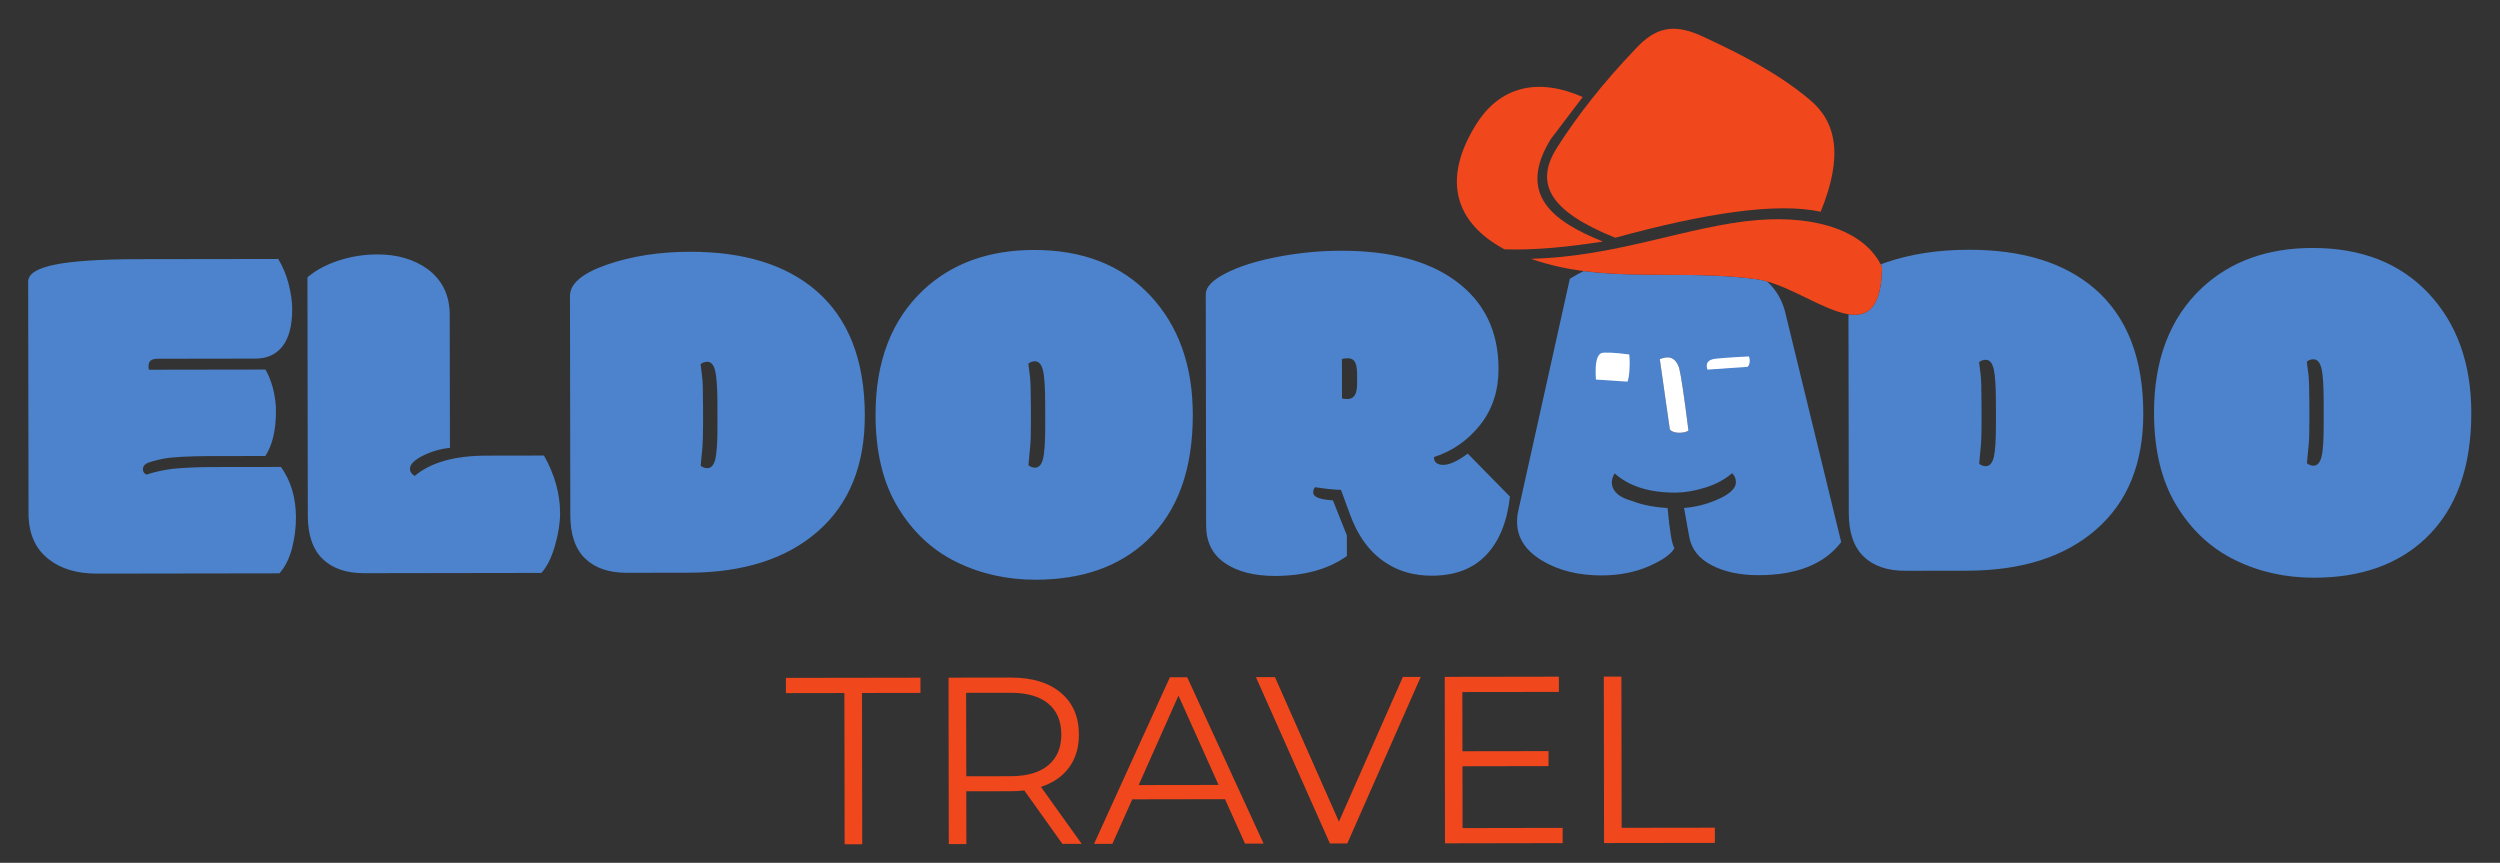<svg xmlns="http://www.w3.org/2000/svg" viewBox="0 0 820 283" width="820" height="283">
	<rect x="0" y="0" width="820" height="283" fill="#333333" stroke="none"/>
	<style>
		tspan { white-space:pre }
		.shp0 { fill: #f1471d } 
		.shp1 { fill: #4c83cc } 
		.shp2 { fill: #ffffff } 
	</style>
	<g id="g3344">
		<path id="path3346" fill-rule="evenodd" class="shp0" d="M276.96 227.31L257.78 227.34L257.77 222.35L301.91 222.28L301.92 227.27L282.74 227.3L282.81 276.91L277.04 276.91L276.96 227.31ZM335.97 259.27C334.57 259.43 333.11 259.51 331.61 259.52L316.94 259.54L316.97 276.85L311.2 276.86L311.12 222.27L331.55 222.24C338.51 222.23 343.98 223.88 347.93 227.2C351.89 230.52 353.87 235.1 353.88 240.92C353.89 245.18 352.81 248.78 350.66 251.73C348.51 254.67 345.43 256.79 341.43 258.1L354.8 276.79L348.48 276.8L335.97 259.27ZM331.44 254.6C336.85 254.59 340.98 253.39 343.84 251C346.69 248.6 348.12 245.24 348.11 240.93C348.1 236.51 346.67 233.12 343.81 230.76C340.94 228.4 336.81 227.22 331.4 227.23L316.89 227.25L316.94 254.62L331.44 254.6ZM401.8 262.13L371.38 262.18L364.86 276.78L358.85 276.79L383.72 222.15L389.41 222.15L414.46 276.7L408.37 276.71L401.8 262.13ZM386.54 228.16L373.48 257.5L399.69 257.46L386.54 228.16ZM466 222.03L441.91 276.66L436.21 276.66L411.95 222.11L418.19 222.1L439.17 269.49L460.15 222.03L466 222.03ZM512.56 276.54L473.96 276.61L473.87 222.01L511.31 221.95L511.32 226.95L479.65 226.99L479.68 246.41L507.91 246.37L507.92 251.28L479.69 251.33L479.72 271.61L512.56 271.55L512.56 276.54ZM531.82 221.92L531.9 271.52L562.47 271.48L562.48 276.47L526.13 276.52L526.05 221.93L531.82 221.92Z" />
		<path id="path3348" fill-rule="evenodd" class="shp1" d="M91.26 84.94C92.79 87.47 93.94 90.25 94.71 93.28C95.45 96.28 95.84 98.98 95.84 101.37C95.85 106.75 94.79 110.81 92.7 113.54C90.6 116.24 87.66 117.61 83.87 117.62L51.67 117.67C49.71 117.67 48.73 118.43 48.73 119.99L48.73 120.62C48.73 120.94 48.79 121.16 48.9 121.27L87.07 121.21C88.02 122.84 88.87 124.91 89.56 127.42C90.21 130.15 90.52 132.57 90.52 134.7C90.53 141.03 89.37 145.99 87.03 149.57L69.72 149.59C61.62 149.61 56.14 149.91 53.25 150.52C50.39 151.15 48.59 151.67 47.91 152.11C47.2 152.57 46.87 153.2 46.88 153.94C46.88 154.67 47.23 155.27 48 155.68C50.75 154.78 53.66 154.14 56.69 153.76C60.7 153.37 65.03 153.2 69.72 153.19L92.16 153.16C95.41 157.73 97.06 163.24 97.07 169.67C97.07 173.3 96.61 176.76 95.72 180.06C94.82 183.36 93.46 186.04 91.64 188.06L31.82 188.15C25.23 188.16 19.91 186.56 15.92 183.38C11.55 179.97 9.37 174.99 9.36 168.36L9.24 92.4C9.23 89.84 12.15 87.98 18.01 86.8C23.87 85.62 32.92 85.03 45.16 85.01L91.26 84.94ZM536.36 164.7C539.28 165.73 542.8 166.38 546.97 166.65C547.66 174.31 548.4 178.67 549.22 179.76C548.19 181.72 545.41 183.72 540.84 185.72C536.26 187.71 531.11 188.73 525.35 188.74C517.72 188.75 511.2 187.12 505.77 183.86C500.34 180.57 497.61 176.38 497.6 171.2C497.6 169.81 497.73 168.58 498 167.51L514.9 91.45C516.33 90.54 517.85 89.69 519.47 88.91C538.02 91.31 557.4 88.92 576.45 91.63C577.49 91.78 578.56 92.02 579.64 92.33C582.66 95.17 584.63 98.57 585.58 102.54L603.91 177.82C598.39 185.03 589.37 188.64 576.86 188.66C570.8 188.67 565.65 187.59 561.45 185.41C557.24 183.24 554.79 180.1 554.07 176.07L552.36 166.61C556.26 166.31 560.15 165.34 564.04 163.52C567.6 161.86 569.38 160.05 569.38 158.2C569.38 156.98 568.95 156 568.14 155.21C565.69 157.3 562.76 158.88 559.24 159.95C555.75 161.06 552.49 161.57 549.49 161.58C540.91 161.59 534.29 159.48 529.61 155.27C528.96 156.34 528.67 157.36 528.67 158.26C528.68 160.51 530.33 162.66 533.87 163.85C534.42 164.03 534.98 164.21 535.54 164.39C535.8 164.49 536.07 164.6 536.36 164.7ZM105.81 183.32C102.59 180.19 100.97 175.44 100.96 169.12L100.84 90.98C103.64 88.57 107.1 86.74 111.16 85.43C115.25 84.11 119.45 83.45 123.84 83.45C130.27 83.44 135.73 85.04 140.2 88.22C145.06 91.84 147.5 96.82 147.51 103.23L147.58 146.91C144.58 147.18 141.66 148.03 138.77 149.43C135.91 150.85 134.47 152.3 134.47 153.8C134.47 154.7 134.99 155.46 136 156.11C141.26 151.69 149.08 149.47 159.47 149.45L178.42 149.42C181.91 155.58 183.7 161.9 183.71 168.33C183.71 171.53 183.15 175.07 182.03 178.97C180.92 182.84 179.45 185.85 177.58 187.92L119.5 188.01C113.62 188.02 109.03 186.45 105.81 183.32ZM191.91 183.18C188.69 180.05 187.07 175.31 187.06 168.98L186.95 97.09C186.94 93.03 191 89.61 199.12 86.79C207.21 84 216.29 82.59 226.3 82.58C243.93 82.55 257.68 86.78 267.62 95.27C278.27 104.41 283.63 118.07 283.66 136.22C283.69 152.58 278.55 165.27 268.26 174.28C257.97 183.3 243.83 187.82 225.83 187.85L205.6 187.88C199.71 187.89 195.13 186.31 191.91 183.18ZM234.59 121.66C234.1 119.64 233.22 118.66 231.94 118.67C231.15 118.67 230.44 118.94 229.79 119.46C229.9 120.41 230.06 121.69 230.28 123.3C230.51 124.88 230.59 128.29 230.6 133.53L230.61 138.71C230.61 142.33 230.54 144.98 230.4 146.61C230.24 148.28 230.11 149.67 230 150.84C229.95 151.49 229.89 152.12 229.84 152.78C230.5 153.29 231.2 153.57 232 153.56C233.28 153.56 234.15 152.55 234.64 150.56C235.1 148.57 235.34 144.92 235.33 139.57L235.32 132.62C235.31 127.3 235.06 123.65 234.59 121.66ZM313.64 184.3C305.73 180.41 299.34 174.42 294.48 166.36C289.61 158.3 287.2 148.24 287.18 136.14C287.15 118.63 292.39 104.94 302.93 95.05C312.26 86.37 324.33 82.01 339.08 81.99C355.12 81.96 367.8 86.91 377.17 96.82C386.51 106.75 391.22 119.81 391.24 135.97C391.27 153.97 386.28 167.72 376.29 177.22C367.19 185.82 355.01 190.12 339.72 190.15C330.26 190.16 321.56 188.21 313.64 184.3ZM342.82 132.45C342.81 127.13 342.58 123.48 342.09 121.49C341.6 119.47 340.72 118.49 339.44 118.5C338.65 118.5 337.94 118.77 337.29 119.29C337.4 120.24 337.57 121.53 337.79 123.13C338.01 124.72 338.12 128.12 338.13 133.36L338.14 138.54C338.14 142.16 338.07 144.81 337.9 146.45C337.74 148.11 337.61 149.5 337.5 150.67C337.45 151.33 337.39 151.95 337.34 152.61C338 153.13 338.71 153.4 339.5 153.4C340.78 153.39 341.65 152.38 342.14 150.39C342.62 148.4 342.84 144.75 342.83 139.4L342.82 132.45ZM495.27 162.88C494.33 171.2 491.72 177.61 487.42 182.09C483.15 186.57 477.23 188.81 469.68 188.83C463.98 188.83 459.02 187.48 454.82 184.76C449.41 181.36 445.4 175.94 442.71 168.5L439.84 160.68C437.6 160.63 434.77 160.33 431.36 159.8C430.95 160.23 430.73 160.81 430.73 161.57C430.74 163.01 432.89 163.85 437.2 164.12L441.77 175.59L441.78 182.38C435.68 186.73 427.8 188.89 418.24 188.91C411.37 188.92 405.88 187.51 401.76 184.68C397.67 181.88 395.62 177.79 395.61 172.39L395.49 96.52C395.48 94.17 397.64 91.9 401.94 89.69C406.24 87.45 411.88 85.66 418.86 84.29C425.84 82.94 432.82 82.25 439.8 82.24C455.77 82.22 468.27 85.47 477.27 92C486.74 98.85 491.5 108.5 491.52 120.96C491.53 128.1 489.55 134.21 485.53 139.32C481.53 144.39 476.46 147.95 470.33 149.92C470.33 151.61 471.37 152.48 473.41 152.48C475.46 152.47 478.13 151.24 481.42 148.78L495.27 162.88ZM442.03 130.88C443.04 130.88 443.8 130.47 444.34 129.67C444.86 128.86 445.13 127.57 445.13 125.75L445.12 122.88C445.12 120.95 444.9 119.59 444.43 118.77C444 117.95 443.23 117.52 442.2 117.52C441.16 117.52 440.45 117.63 440.1 117.85C440.15 118.12 440.15 118.58 440.16 119.21L440.17 130.63C440.39 130.8 441.02 130.88 442.03 130.88ZM550.49 141.94C551.81 141.99 552.9 141.77 553.82 141.27C552.38 129.68 551.32 122.81 550.76 120.69C550 118.45 548.81 117.31 547.14 117.23C546.41 117.2 545.47 117.4 544.41 117.78L547.71 140.89C548.3 141.53 549.21 141.88 550.49 141.94ZM611.25 182.52C608.03 179.39 606.41 174.65 606.4 168.33L606.3 103.08C612.64 104.08 617.11 100.97 617.31 87.62C617.17 87.31 617.02 87.01 616.87 86.71C617.38 86.52 617.91 86.32 618.46 86.13C626.56 83.34 635.63 81.93 645.64 81.92C663.28 81.89 677.03 86.12 686.96 94.61C697.61 103.76 702.98 117.41 703 135.57C703.03 151.93 697.9 164.61 687.6 173.62C677.31 182.64 663.17 187.16 645.18 187.19L624.95 187.22C619.06 187.23 614.48 185.65 611.25 182.52ZM654.66 131.96C654.65 126.64 654.4 122.99 653.93 121C653.44 118.99 652.57 118.01 651.28 118.01C650.49 118.01 649.79 118.28 649.13 118.8C649.24 119.75 649.41 121.04 649.63 122.64C649.85 124.23 649.94 127.63 649.94 132.87L649.95 138.05C649.96 141.68 649.88 144.32 649.75 145.96C649.59 147.62 649.45 149.01 649.34 150.18C649.29 150.84 649.24 151.46 649.18 152.12C649.84 152.64 650.55 152.91 651.34 152.91C652.62 152.9 653.49 151.89 653.98 149.9C654.44 147.91 654.68 144.26 654.67 138.91L654.66 131.96ZM759.06 189.49C749.6 189.5 740.9 187.56 732.99 183.64C725.08 179.75 718.69 173.77 713.82 165.7C708.95 157.64 706.54 147.58 706.52 135.48C706.49 117.98 711.73 104.28 722.27 94.39C731.61 85.71 743.68 81.36 758.43 81.33C774.46 81.31 787.14 86.25 796.51 96.16C805.85 106.1 810.56 119.15 810.59 135.32C810.62 153.31 805.62 167.06 795.63 176.56C786.54 185.17 774.36 189.47 759.06 189.49ZM762.16 131.79C762.15 126.48 761.93 122.82 761.43 120.83C760.94 118.82 760.07 117.84 758.79 117.84C757.99 117.84 757.29 118.11 756.63 118.63C756.74 119.59 756.91 120.87 757.13 122.48C757.35 124.06 757.46 127.47 757.47 132.7L757.48 137.88C757.49 141.51 757.41 144.15 757.25 145.79C757.09 147.45 756.95 148.84 756.85 150.01C756.79 150.67 756.74 151.3 756.68 151.95C757.34 152.47 758.05 152.74 758.84 152.74C760.12 152.74 760.99 151.73 761.48 149.73C761.97 147.74 762.18 144.09 762.17 138.75L762.16 131.79Z" />
		<path id="path3350" fill-rule="evenodd" class="shp0" d="M617.31 87.62C611.98 75.96 596.15 70.58 576.41 72.18C554.09 73.99 530.58 84.19 502.18 84.88C525.75 93.33 551.38 88.07 576.45 91.63C592.95 93.98 616.83 118.9 617.31 87.62Z" />
		<path id="path3352" fill-rule="evenodd" class="shp0" d="M558.1 11.79C548.42 7.34 542.67 9.53 536.89 15.57C525.6 27.34 517.3 38.07 510.73 48.37C503.3 60.02 507.93 69.2 529.81 77.98C559.44 69.84 582.92 66.33 597.18 69.45C604.67 51.15 602.32 40.05 593.69 32.79C583.34 24.08 571.06 17.75 558.1 11.79Z" />
		<path id="path3354" fill-rule="evenodd" class="shp0" d="M484.2 40.76C492.04 28.26 504.47 25.37 519.13 31.82C515.65 36.4 512.18 40.98 508.7 45.56C497.57 63.59 508.98 72.5 525.76 79.23C514.45 80.99 503.53 82.1 493.47 81.78C477.24 73.06 472.82 58.92 484.2 40.76" />
		<path id="path3356" fill-rule="evenodd" class="shp2" d="M547.71 140.89C548.3 141.53 549.21 141.88 550.49 141.94C551.81 141.99 552.9 141.77 553.82 141.27C552.38 129.68 551.32 122.81 550.76 120.69C550 118.45 548.81 117.31 547.14 117.23C546.41 117.2 545.47 117.4 544.41 117.78L547.71 140.89L547.71 140.89Z" />
		<path id="path3358" fill-rule="evenodd" class="shp2" d="M573.17 120.33C573.56 120.03 573.79 119.53 573.88 118.81C573.96 118.07 573.88 117.44 573.64 116.91C567.05 117.24 563.14 117.55 561.92 117.78C560.63 118.11 559.94 118.73 559.83 119.67C559.78 120.08 559.85 120.62 560.02 121.23L573.17 120.33L573.17 120.33Z" />
		<path id="path3360" fill-rule="evenodd" class="shp2" d="M533.81 125.18C534.14 124.47 534.35 123.2 534.46 121.33C534.58 119.4 534.56 117.73 534.4 116.26C529.23 115.59 526.14 115.5 525.17 115.83C524.14 116.41 523.56 117.9 523.41 120.33C523.34 121.41 523.36 122.84 523.46 124.5L533.81 125.18L533.81 125.18Z" />
	</g>
</svg>